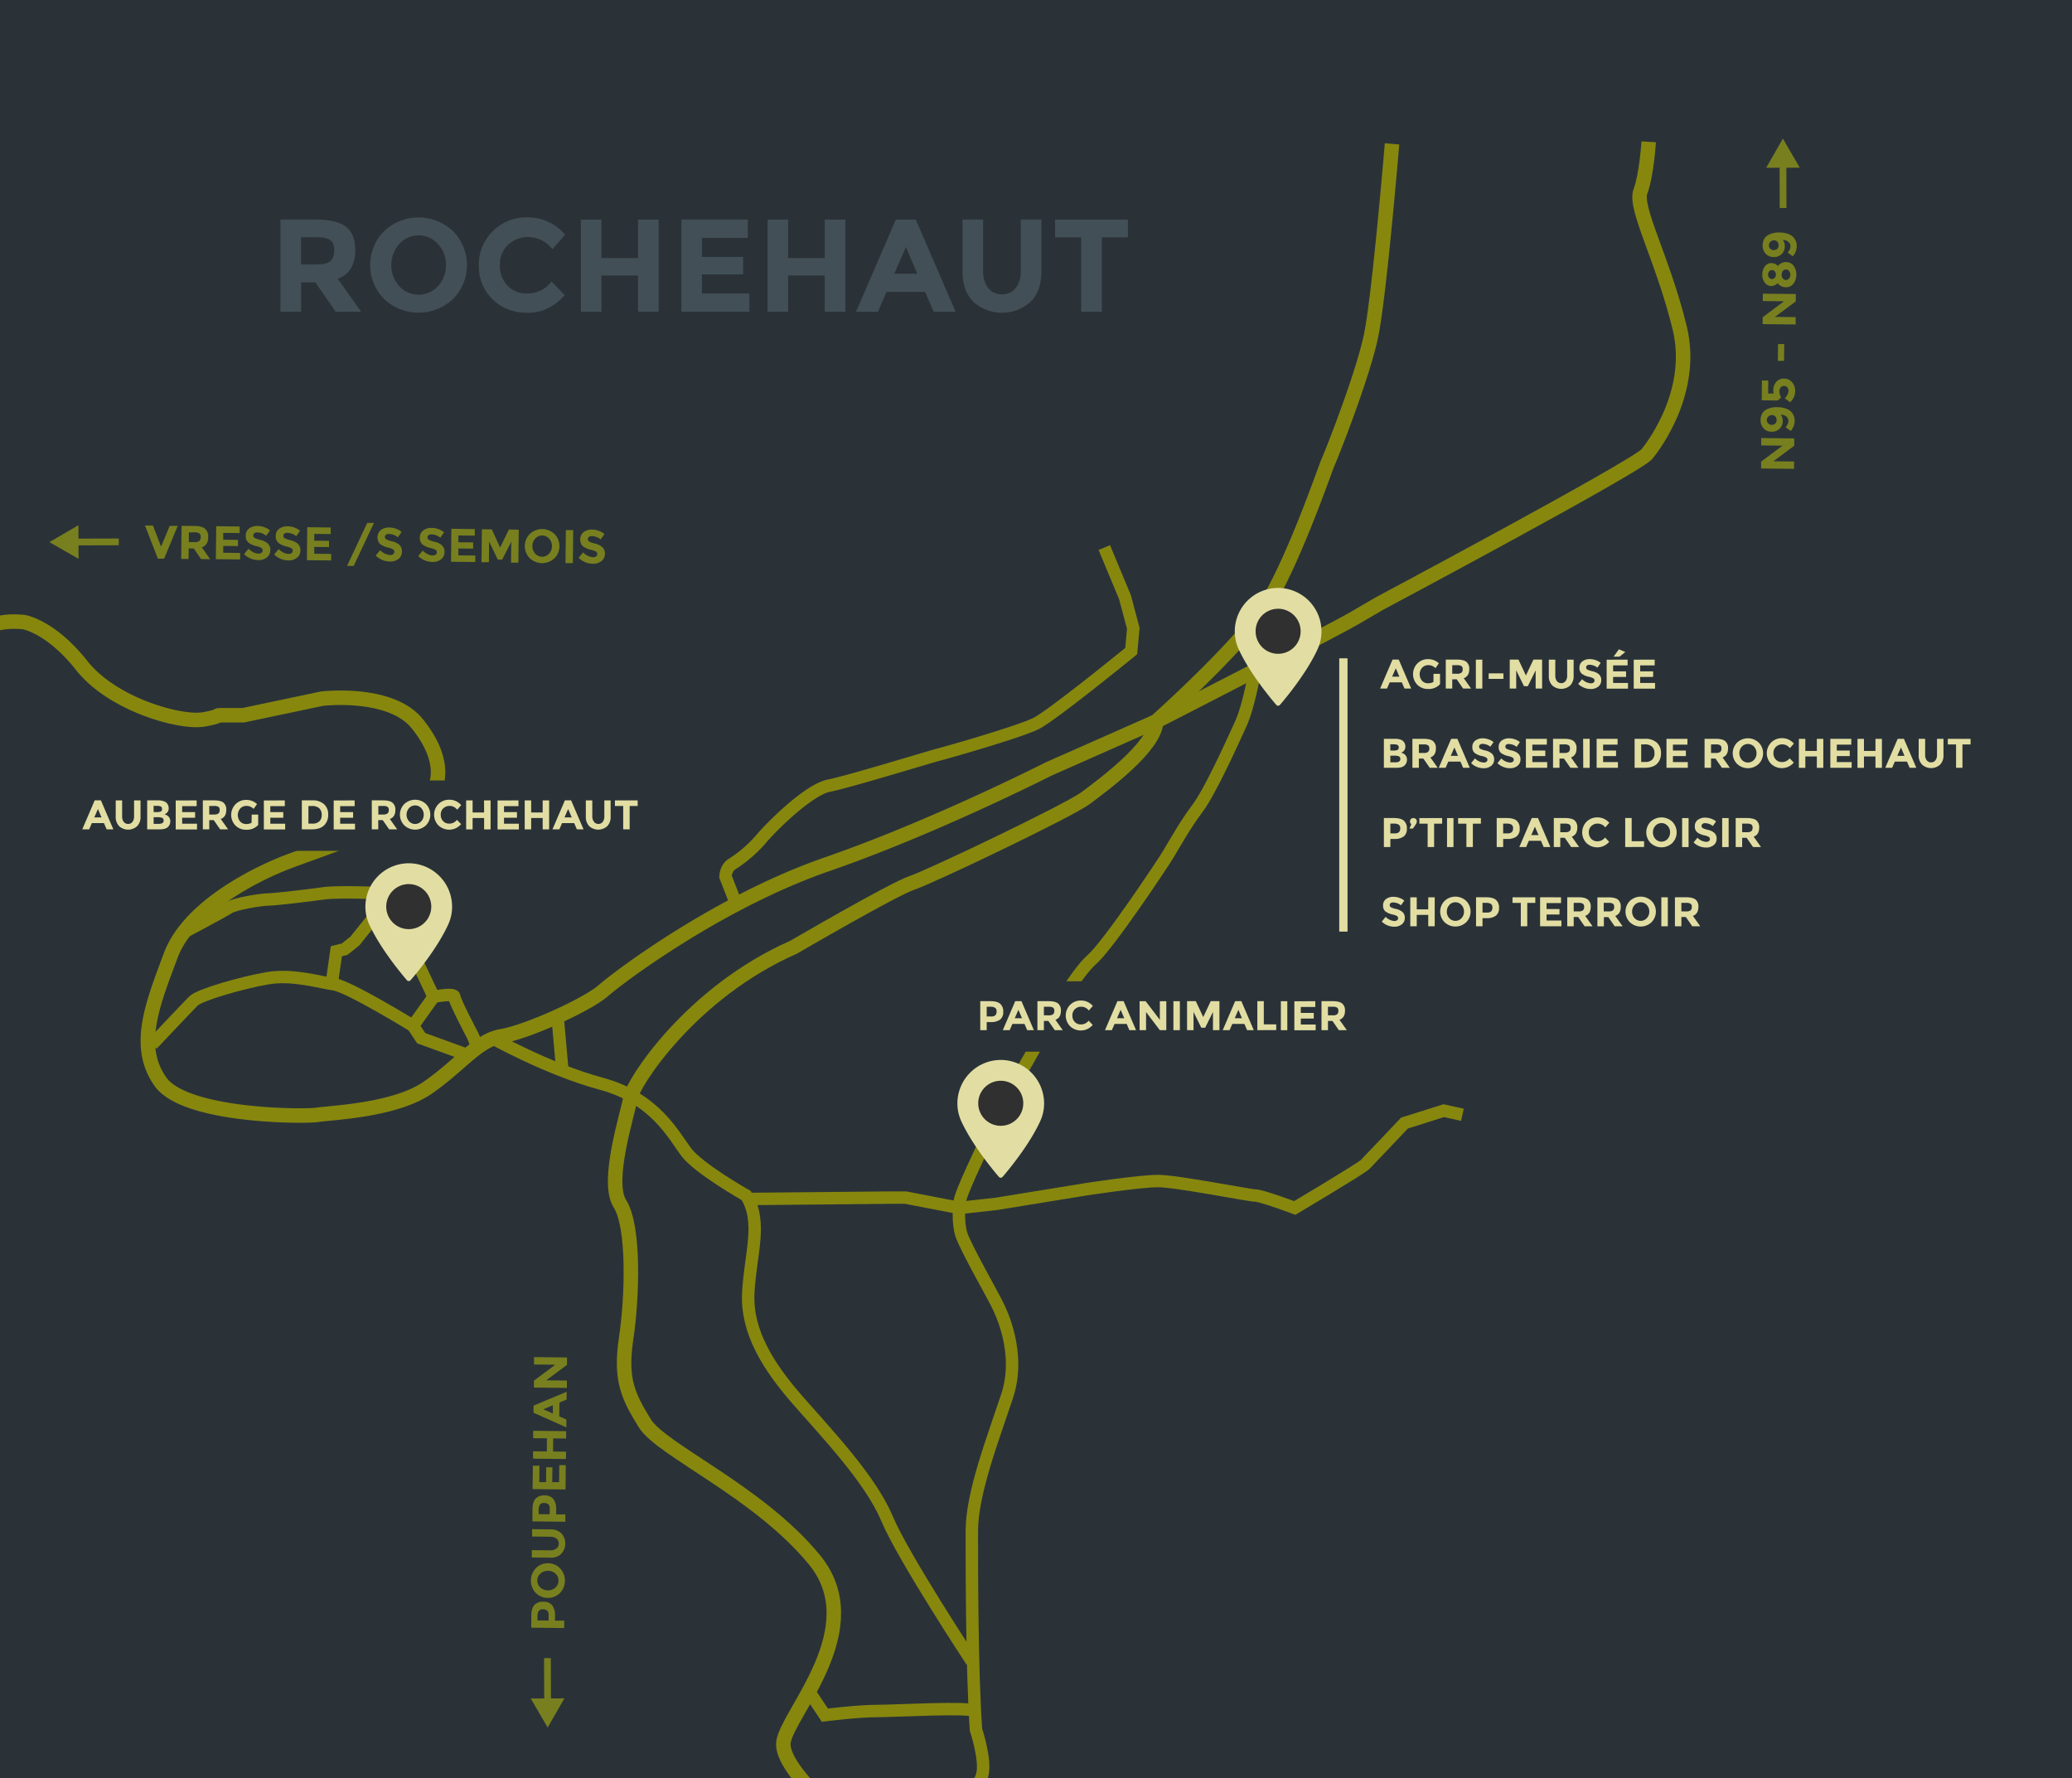 <svg id="Calque_1" data-name="Calque 1" xmlns="http://www.w3.org/2000/svg" viewBox="0 0 1001 859">
  <defs>
    <style>
      .cls-1, .cls-12, .cls-2, .cls-4, .cls-5, .cls-8 {
        fill: none;
        stroke-miterlimit: 10;
      }

      .cls-1, .cls-12, .cls-2 {
        stroke: #bac109;
      }

      .cls-1 {
        stroke-width: 5px;
      }

      .cls-2, .cls-8 {
        stroke-width: 4px;
      }

      .cls-3 {
        fill: #2a3238;
      }

      .cls-4, .cls-5 {
        stroke: #87870e;
      }

      .cls-4 {
        stroke-width: 6px;
      }

      .cls-5 {
        stroke-width: 7px;
      }

      .cls-6 {
        fill: #303030;
      }

      .cls-7 {
        fill: #e2dea3;
      }

      .cls-8 {
        stroke: #e2dea3;
      }

      .cls-9 {
        fill: #434f56;
      }

      .cls-10 {
        opacity: 0.54;
      }

      .cls-11 {
        fill: #bac109;
      }

      .cls-12 {
        stroke-width: 3.26px;
      }
    </style>
  </defs>
  <g>
    <path class="cls-1" d="M414.5,885.5s-38-30-36-44,42-55,15-88-74-53-82-66-12-21-9-41,4-54-3-65,4-44,5-51,29-51,79-73c0,0,48-28,57-31s76-35,84-41,34-25,34-37c0,0,84-43,96-50l12-7s122-65,129-72c0,0,24-28,16-61s-22-58-19-66,4-24,4-24"/>
    <path class="cls-1" d="M-384.5,465.5s23-35,84-25,68,23,71,25,28,20,28,20a19.89,19.89,0,0,0,14,4c8-1,59-21,62-25s56-22,63-26,36-32,40-49,3-40,4-53-1-39,30-36c0,0,13,2,28,21s48,28,59,26,3-2,11-2h8l38-8s33-4,46,12,14,32,0,41-50,21-63,26-47,21-56,45-17,44-5,61,70,17,76,16,37-2,53-13,24-23,36-25,41-15,49-22,56-43,108-61,107-46,107-46l52-23s37-33,51-53,31-70,32-72,17-42,21-62,10-92,10-92"/>
    <g>
      <path class="cls-2" d="M611.5,293.5s-4,13-3,18c0,0-4,27-9,38s-15,33-21,41-11,17-14,22-29,44-37,51-21,30-25,38-21,36-24,44-15,31-15,36c0,0-1,9,1,15s15,29,17,33,12,24,5,45-17,47-17,65,0,67,2,96c0,0,5,15,3,22s-16,27-16,27"/>
      <path class="cls-2" d="M390.5,816.5l8,12s16-2,25-2,44.88-2.08,47.44,0"/>
      <path class="cls-2" d="M469.5,802.5s-33-50-41-69-29-41-43-57-25-33-24-52,7-34-1-47c0,0-23-13-29-21s-15-26-41-33S237,501,237,501"/>
      <line class="cls-2" x1="269.5" y1="492.5" x2="271.64" y2="516.55"/>
      <path class="cls-2" d="M361.9,579.16l68.6-.66h7l26,5,18-2,43-7s26-4,35-4,44,7,47,7,19,6,19,6,32-19,34-21,19-20,19-20l19-6,9,2"/>
      <path class="cls-2" d="M225.5,509.5l-22-8-4-6,10-14s10-2,10,0,9,19,9,19l2,5"/>
      <path class="cls-2" d="M209.5,481.5l-9-19-6-18-8-13s-23-1-30,0-24,3-27,3-16,2-19,4-22,12-22,12"/>
      <path class="cls-2" d="M199.5,495.5s-31-19-38-20-20-5-32-3-33,8-36,11-20,21-20,21"/>
      <polyline class="cls-2" points="200.5 462.5 186.5 451.5 179.5 444.5 171.5 454.5 166.5 458.5 162.5 459.5 160.5 473.5 161.5 475.5"/>
      <path class="cls-2" d="M355,435l-4.5-11.5s0-4,3-6a63.81,63.81,0,0,0,14-12c5-6,23-24,33-26s49-14,53-15,39-11,47-15,46-35,46-35l1-11-4-15-10-24"/>
    </g>
    <g>
      <rect class="cls-3" x="-18" y="-11" width="1058" height="988"/>
      <g>
        <path class="cls-4" d="M611.5,293.5s-4,13-3,18c0,0-4,27-9,38s-15,33-21,41-11,17-14,22-29,44-37,51-21,30-25,38-21,36-24,44-15,31-15,36c0,0-1,9,1,15s15,29,17,33,12,24,5,45-17,47-17,65,0,67,2,96c0,0,5,15,3,22s-16,27-16,27"/>
        <path class="cls-4" d="M390.5,816.5l8,12s16-2,25-2,44.88-2.08,47.44,0"/>
        <path class="cls-4" d="M469.5,802.5s-33-50-41-69-29-41-43-57-25-33-24-52,7-34-1-47c0,0-23-13-29-21s-15-26-41-33S237,501,237,501"/>
        <line class="cls-4" x1="269.5" y1="492.5" x2="271.64" y2="516.55"/>
        <path class="cls-4" d="M361.9,579.16l68.6-.66h7l26,5,18-2,43-7s26-4,35-4,44,7,47,7,19,6,19,6,32-19,34-21,19-20,19-20l19-6,9,2"/>
        <path class="cls-4" d="M225.5,509.5l-22-8-4-6,10-14s10-2,10,0,9,19,9,19l2,5"/>
        <path class="cls-4" d="M209.5,481.5l-9-19-6-18-8-13s-23-1-30,0-24,3-27,3-16,2-19,4-22,12-22,12"/>
        <path class="cls-4" d="M199.5,495.5s-31-19-38-20-20-5-32-3-33,8-36,11-20,21-20,21"/>
        <polyline class="cls-4" points="200.5 462.5 186.5 451.5 179.5 444.5 171.5 454.5 166.5 458.5 162.5 459.5 160.5 473.5 161.5 475.5"/>
        <path class="cls-4" d="M355,435l-4.5-11.5s0-4,3-6a63.81,63.81,0,0,0,14-12c5-6,23-24,33-26s49-14,53-15,39-11,47-15,46-35,46-35l1-11-4-15-10-24"/>
      </g>
      <path class="cls-5" d="M414.5,885.5s-38-30-36-44,42-55,15-88-74-53-82-66-12-21-9-41,4-54-3-65,4-44,5-51,29-51,79-73c0,0,48-28,57-31s76-35,84-41,34-25,34-37c0,0,84-43,96-50l12-7s122-65,129-72c0,0,24-28,16-61s-22-58-19-66,4-24,4-24"/>
      <path class="cls-5" d="M-384.5,465.5s23-35,84-25,68,23,71,25,28,20,28,20a19.89,19.89,0,0,0,14,4c8-1,59-21,62-25s56-22,63-26,36-32,40-49,3-40,4-53-1-39,30-36c0,0,13,2,28,21s48,28,59,26,3-2,11-2h8l38-8s33-4,46,12,14,32,0,41-50,21-63,26-47,21-56,45-17,44-5,61,70,17,76,16,37-2,53-13,24-23,36-25,41-15,49-22,56-43,108-61,107-46,107-46l52-23s37-33,51-53,31-70,32-72,17-42,21-62,10-92,10-92"/>
      <circle class="cls-6" cx="198" cy="438" r="13"/>
      <path class="cls-7" d="M197.47,417a21,21,0,0,0-20.94,20.94,20.36,20.36,0,0,0,1.83,8.55c5.23,11.46,15.27,23.56,18.22,27a1.19,1.19,0,0,0,.89.41,1.15,1.15,0,0,0,.88-.41c3-3.43,13-15.53,18.23-27a20.36,20.36,0,0,0,1.83-8.55A21,21,0,0,0,197.47,417Zm0,31.82a10.88,10.88,0,1,1,10.88-10.88,10.89,10.89,0,0,1-10.88,10.88Zm0,0"/>
      <circle class="cls-6" cx="484" cy="533" r="13"/>
      <path class="cls-7" d="M483.47,512a21,21,0,0,0-20.94,20.94,20.36,20.36,0,0,0,1.83,8.55c5.23,11.46,15.27,23.56,18.22,27a1.19,1.19,0,0,0,.89.41,1.15,1.15,0,0,0,.88-.41c2.95-3.43,13-15.53,18.23-27a20.36,20.36,0,0,0,1.83-8.55A21,21,0,0,0,483.47,512Zm0,31.82a10.88,10.88,0,1,1,10.88-10.88,10.89,10.89,0,0,1-10.88,10.88Zm0,0"/>
      <g>
        <circle class="cls-6" cx="618" cy="305" r="13"/>
        <path class="cls-7" d="M617.47,284a21,21,0,0,0-20.94,20.94,20.36,20.36,0,0,0,1.83,8.55c5.23,11.46,15.27,23.56,18.22,27a1.19,1.19,0,0,0,.89.41,1.15,1.15,0,0,0,.88-.41c2.95-3.43,13-15.53,18.23-27a20.36,20.36,0,0,0,1.83-8.55A21,21,0,0,0,617.47,284Zm0,31.82a10.88,10.88,0,1,1,10.88-10.88,10.89,10.89,0,0,1-10.88,10.88Zm0,0"/>
      </g>
      <g>
        <path class="cls-7" d="M678.53,332.61l-1.3-3h-5.86l-1.3,3h-3.32l6-14h3l6,14Zm-4.22-9.82-1.76,4.06h3.5Z"/>
        <path class="cls-7" d="M692.55,325.49h3.14v5a7.37,7.37,0,0,1-5.76,2.32,7.13,7.13,0,0,1-5.17-2,7.39,7.39,0,0,1,0-10.34,7.09,7.09,0,0,1,5.14-2.08,7.6,7.6,0,0,1,5.23,2l-1.62,2.34a6,6,0,0,0-1.73-1.13,4.6,4.6,0,0,0-1.71-.31,4.07,4.07,0,0,0-3,1.21,4.83,4.83,0,0,0-.05,6.36,3.79,3.79,0,0,0,2.79,1.19,5.39,5.39,0,0,0,2.7-.62Z"/>
        <path class="cls-7" d="M709.81,323.27c0,2.24-.89,3.68-2.66,4.34l3.54,5h-3.84l-3.1-4.46h-2.16v4.46h-3.12v-14h5.3c2.18,0,3.73.36,4.65,1.1A4.23,4.23,0,0,1,709.81,323.27Zm-3.76,1.66a2.11,2.11,0,0,0,.58-1.65,1.76,1.76,0,0,0-.6-1.55,3.84,3.84,0,0,0-2.1-.42h-2.34v4.14h2.28A3.38,3.38,0,0,0,706.05,324.93Z"/>
        <path class="cls-7" d="M713,318.63h3.12v14H713Z"/>
        <path class="cls-7" d="M719.19,327.93v-2.66h7.12v2.66Z"/>
        <path class="cls-7" d="M741.89,323.81l-3.78,7.64h-1.86l-3.76-7.64v8.8h-3.12v-14h4.22l3.6,7.68,3.62-7.68H745v14h-3.12Z"/>
        <path class="cls-7" d="M752.15,329a2.57,2.57,0,0,0,2.1,1,2.54,2.54,0,0,0,2.09-1,4.18,4.18,0,0,0,.77-2.65v-7.72h3.12v7.82a6.22,6.22,0,0,1-1.68,4.67,6.49,6.49,0,0,1-8.61,0,6.2,6.2,0,0,1-1.69-4.66v-7.82h3.12v7.72A4.12,4.12,0,0,0,752.15,329Z"/>
        <path class="cls-7" d="M766.74,321.42a1.19,1.19,0,0,0-.45,1,1.11,1.11,0,0,0,.55,1,10.2,10.2,0,0,0,2.54.85,7,7,0,0,1,3.09,1.47,3.63,3.63,0,0,1,1.1,2.86,3.78,3.78,0,0,1-1.41,3.05,5.63,5.63,0,0,1-3.71,1.17,8.59,8.59,0,0,1-6-2.46l1.86-2.28a6.62,6.62,0,0,0,4.18,2,2.25,2.25,0,0,0,1.35-.37,1.18,1.18,0,0,0,.49-1,1.15,1.15,0,0,0-.52-1,6.61,6.61,0,0,0-2.06-.75,9,9,0,0,1-3.57-1.51,3.58,3.58,0,0,1-1.13-2.92,3.62,3.62,0,0,1,1.43-3.07,5.74,5.74,0,0,1,3.57-1.08,8.59,8.59,0,0,1,2.8.48,7.44,7.44,0,0,1,2.44,1.36l-1.58,2.28a6.16,6.16,0,0,0-3.76-1.38A1.86,1.86,0,0,0,766.74,321.42Z"/>
        <path class="cls-7" d="M786.31,318.63v2.78h-7v2.88h6.26V327h-6.26v2.9h7.18v2.76h-10.3v-14Zm-3.9-1.44h-2.86l2.54-3.54,3.1,1.3Z"/>
        <path class="cls-7" d="M799.39,318.63v2.78h-7v2.88h6.26V327h-6.26v2.9h7.18v2.76h-10.3v-14Z"/>
      </g>
      <g>
        <path class="cls-7" d="M674.69,370.88h-6.12v-14H674a7.71,7.71,0,0,1,2.45.34,3.37,3.37,0,0,1,1.55.92,3.6,3.6,0,0,1,.94,2.44,2.86,2.86,0,0,1-1.06,2.44,4.49,4.49,0,0,1-.5.35l-.5.23a3.57,3.57,0,0,1,2.07,1.17,3.22,3.22,0,0,1,.77,2.21,3.76,3.76,0,0,1-1,2.58C678,370.44,676.61,370.88,674.69,370.88Zm-3-8.32h1.48a5.13,5.13,0,0,0,1.93-.28,1.18,1.18,0,0,0,.63-1.21,1.25,1.25,0,0,0-.58-1.23,4.58,4.58,0,0,0-2-.3h-1.5Zm0,5.68h2.14a4.69,4.69,0,0,0,2-.33,1.31,1.31,0,0,0,.67-1.3,1.23,1.23,0,0,0-.71-1.28,6,6,0,0,0-2.27-.31h-1.84Z"/>
        <path class="cls-7" d="M693.69,361.54c0,2.24-.88,3.68-2.66,4.34l3.54,5h-3.84l-3.1-4.46h-2.16v4.46h-3.12v-14h5.3c2.18,0,3.73.36,4.65,1.1A4.23,4.23,0,0,1,693.69,361.54Zm-3.76,1.66a2.11,2.11,0,0,0,.58-1.65,1.76,1.76,0,0,0-.6-1.55,3.84,3.84,0,0,0-2.1-.42h-2.34v4.14h2.28A3.38,3.38,0,0,0,689.93,363.2Z"/>
        <path class="cls-7" d="M706.85,370.88l-1.3-3h-5.86l-1.3,3h-3.32l6-14h3l6,14Zm-4.22-9.82-1.76,4.06h3.5Z"/>
        <path class="cls-7" d="M715,359.69a1.19,1.19,0,0,0-.45,1,1.13,1.13,0,0,0,.55,1,10.36,10.36,0,0,0,2.54.85,7,7,0,0,1,3.09,1.47,3.59,3.59,0,0,1,1.1,2.86,3.78,3.78,0,0,1-1.41,3.05,5.61,5.61,0,0,1-3.71,1.17,8.6,8.6,0,0,1-6-2.46l1.86-2.28a6.62,6.62,0,0,0,4.18,2,2.21,2.21,0,0,0,1.35-.37,1.18,1.18,0,0,0,.49-1,1.15,1.15,0,0,0-.52-1,6.5,6.5,0,0,0-2.06-.75,9.1,9.1,0,0,1-3.57-1.51,3.58,3.58,0,0,1-1.13-2.92,3.62,3.62,0,0,1,1.43-3.07,5.78,5.78,0,0,1,3.57-1.08,8.54,8.54,0,0,1,2.8.48,7.34,7.34,0,0,1,2.44,1.36L720,360.7a6.13,6.13,0,0,0-3.76-1.38A1.86,1.86,0,0,0,715,359.69Z"/>
        <path class="cls-7" d="M727.72,359.69a1.19,1.19,0,0,0-.45,1,1.13,1.13,0,0,0,.55,1,10.36,10.36,0,0,0,2.54.85,7,7,0,0,1,3.09,1.47,3.59,3.59,0,0,1,1.1,2.86,3.78,3.78,0,0,1-1.41,3.05,5.61,5.61,0,0,1-3.71,1.17,8.6,8.6,0,0,1-6-2.46l1.86-2.28a6.62,6.62,0,0,0,4.18,2,2.21,2.21,0,0,0,1.35-.37,1.18,1.18,0,0,0,.49-1,1.15,1.15,0,0,0-.52-1,6.5,6.5,0,0,0-2.06-.75,9.1,9.1,0,0,1-3.57-1.51,3.58,3.58,0,0,1-1.13-2.92,3.62,3.62,0,0,1,1.43-3.07,5.78,5.78,0,0,1,3.57-1.08,8.54,8.54,0,0,1,2.8.48,7.34,7.34,0,0,1,2.44,1.36l-1.58,2.28a6.13,6.13,0,0,0-3.76-1.38A1.86,1.86,0,0,0,727.72,359.69Z"/>
        <path class="cls-7" d="M747.29,356.9v2.78h-7v2.88h6.26v2.66h-6.26v2.9h7.18v2.76h-10.3v-14Z"/>
        <path class="cls-7" d="M761.63,361.54c0,2.24-.88,3.68-2.66,4.34l3.54,5h-3.84l-3.1-4.46h-2.16v4.46h-3.12v-14h5.3c2.18,0,3.73.36,4.65,1.1A4.23,4.23,0,0,1,761.63,361.54Zm-3.76,1.66a2.11,2.11,0,0,0,.58-1.65,1.76,1.76,0,0,0-.6-1.55,3.84,3.84,0,0,0-2.1-.42h-2.34v4.14h2.28A3.38,3.38,0,0,0,757.87,363.2Z"/>
        <path class="cls-7" d="M764.83,356.9H768v14h-3.12Z"/>
        <path class="cls-7" d="M781.47,356.9v2.78h-7v2.88h6.26v2.66h-6.26v2.9h7.18v2.76h-10.3v-14Z"/>
        <path class="cls-7" d="M800.43,358.73a6.52,6.52,0,0,1,2,5.09,6.88,6.88,0,0,1-1.95,5.16c-1.3,1.26-3.28,1.9-6,1.9h-4.78v-14h4.94A8.19,8.19,0,0,1,800.43,358.73ZM798.14,367a4.09,4.09,0,0,0,1.15-3.14,4.18,4.18,0,0,0-1.15-3.17,4.9,4.9,0,0,0-3.53-1.11h-1.74v8.5h2A4.61,4.61,0,0,0,798.14,367Z"/>
        <path class="cls-7" d="M815.21,356.9v2.78h-7v2.88h6.26v2.66h-6.26v2.9h7.18v2.76h-10.3v-14Z"/>
        <path class="cls-7" d="M834.83,361.54c0,2.24-.88,3.68-2.66,4.34l3.54,5h-3.84l-3.1-4.46h-2.16v4.46h-3.12v-14h5.3c2.18,0,3.73.36,4.65,1.1A4.23,4.23,0,0,1,834.83,361.54Zm-3.76,1.66a2.11,2.11,0,0,0,.58-1.65,1.76,1.76,0,0,0-.6-1.55,3.84,3.84,0,0,0-2.1-.42h-2.34v4.14h2.28A3.38,3.38,0,0,0,831.07,363.2Z"/>
        <path class="cls-7" d="M849.65,369a7.62,7.62,0,0,1-10.44,0,7.32,7.32,0,0,1,0-10.3,7.62,7.62,0,0,1,10.44,0,7.32,7.32,0,0,1,0,10.3Zm-1.06-5.14a4.57,4.57,0,0,0-1.2-3.19,4,4,0,0,0-5.9,0,4.83,4.83,0,0,0,0,6.37,4,4,0,0,0,5.9,0A4.56,4.56,0,0,0,848.59,363.81Z"/>
        <path class="cls-7" d="M860.83,368.12a4.6,4.6,0,0,0,3.76-1.82l2,2.06a7.55,7.55,0,0,1-10.93.64,7.39,7.39,0,0,1,0-10.34,7.17,7.17,0,0,1,5.21-2.08,7.35,7.35,0,0,1,5.76,2.62l-1.94,2.2a4.52,4.52,0,0,0-3.68-1.84,4.29,4.29,0,0,0-3,1.15,4,4,0,0,0-1.25,3.1,4.26,4.26,0,0,0,1.18,3.13A3.93,3.93,0,0,0,860.83,368.12Z"/>
        <path class="cls-7" d="M877.73,356.9h3.12v14h-3.12v-5.5h-5.56v5.5h-3.12v-14h3.12v5.84h5.56Z"/>
        <path class="cls-7" d="M894.37,356.9v2.78h-7v2.88h6.26v2.66h-6.26v2.9h7.18v2.76h-10.3v-14Z"/>
        <path class="cls-7" d="M906.05,356.9h3.12v14h-3.12v-5.5h-5.56v5.5h-3.12v-14h3.12v5.84h5.56Z"/>
        <path class="cls-7" d="M922.57,370.88l-1.3-3h-5.86l-1.3,3h-3.32l6-14h3l6,14Zm-4.22-9.82-1.76,4.06h3.5Z"/>
        <path class="cls-7" d="M930.83,367.27a2.57,2.57,0,0,0,2.1,1,2.54,2.54,0,0,0,2.09-1,4.12,4.12,0,0,0,.77-2.65V356.9h3.12v7.82a6.22,6.22,0,0,1-1.68,4.67,6.49,6.49,0,0,1-8.61,0,6.24,6.24,0,0,1-1.69-4.66V356.9h3.12v7.72A4.12,4.12,0,0,0,930.83,367.27Z"/>
        <path class="cls-7" d="M948.07,359.6v11.28H945V359.6h-4v-2.7h11v2.7Z"/>
      </g>
      <g>
        <path class="cls-7" d="M678.2,396.42a4.75,4.75,0,0,1,1.47,3.84,4.55,4.55,0,0,1-1.51,3.79,7.32,7.32,0,0,1-4.61,1.2h-1.86v3.9h-3.12v-14h4.94C675.66,395.17,677.22,395.58,678.2,396.42Zm-2.29,5.5a2.67,2.67,0,0,0,.56-1.84,1.94,1.94,0,0,0-.73-1.72,4,4,0,0,0-2.27-.51h-1.78v4.7h2.1A2.78,2.78,0,0,0,675.91,401.92Z"/>
        <path class="cls-7" d="M681.83,398.09a1.41,1.41,0,0,1-.66-1.23,1.67,1.67,0,0,1,.47-1.25,1.77,1.77,0,0,1,2.36,0,1.46,1.46,0,0,1,.47,1.14,2.5,2.5,0,0,1-.44,1.38l-1.46,2.12h-1.64Z"/>
        <path class="cls-7" d="M692.83,397.87v11.28h-3.12V397.87h-4v-2.7h11v2.7Z"/>
        <path class="cls-7" d="M699.07,395.17h3.12v14h-3.12Z"/>
        <path class="cls-7" d="M711.55,397.87v11.28h-3.12V397.87h-4v-2.7h11v2.7Z"/>
        <path class="cls-7" d="M732.7,396.42a4.75,4.75,0,0,1,1.47,3.84,4.55,4.55,0,0,1-1.51,3.79,7.32,7.32,0,0,1-4.61,1.2h-1.86v3.9h-3.12v-14H728C730.16,395.17,731.72,395.58,732.7,396.42Zm-2.29,5.5a2.67,2.67,0,0,0,.56-1.84,1.94,1.94,0,0,0-.73-1.72,4,4,0,0,0-2.27-.51h-1.78v4.7h2.1A2.78,2.78,0,0,0,730.41,401.92Z"/>
        <path class="cls-7" d="M745.75,409.15l-1.3-3h-5.86l-1.3,3H734l6-14h3l6,14Zm-4.22-9.82-1.76,4.06h3.5Z"/>
        <path class="cls-7" d="M762,399.81c0,2.24-.88,3.68-2.66,4.34l3.54,5h-3.84l-3.1-4.46h-2.16v4.46h-3.12v-14H756c2.18,0,3.73.36,4.65,1.1A4.23,4.23,0,0,1,762,399.81Zm-3.76,1.66a2.11,2.11,0,0,0,.58-1.65,1.76,1.76,0,0,0-.6-1.55,3.84,3.84,0,0,0-2.1-.42h-2.34V402h2.28A3.38,3.38,0,0,0,758.27,401.47Z"/>
        <path class="cls-7" d="M771.65,406.39a4.6,4.6,0,0,0,3.76-1.82l2,2.06a7.55,7.55,0,0,1-10.93.64,7.39,7.39,0,0,1,0-10.34,7.17,7.17,0,0,1,5.21-2.08,7.35,7.35,0,0,1,5.76,2.62l-1.94,2.2a4.52,4.52,0,0,0-3.68-1.84,4.29,4.29,0,0,0-3,1.15,4,4,0,0,0-1.25,3.1,4.26,4.26,0,0,0,1.18,3.13A3.93,3.93,0,0,0,771.65,406.39Z"/>
        <path class="cls-7" d="M785.15,409.15v-14h3.12v11.2h6v2.78Z"/>
        <path class="cls-7" d="M807.89,407.22a7.62,7.62,0,0,1-10.44,0,7.32,7.32,0,0,1,0-10.3,7.62,7.62,0,0,1,10.44,0,7.32,7.32,0,0,1,0,10.3Zm-1.06-5.14a4.57,4.57,0,0,0-1.2-3.19,4,4,0,0,0-5.9,0,4.83,4.83,0,0,0,0,6.37,4,4,0,0,0,5.9,0A4.56,4.56,0,0,0,806.83,402.08Z"/>
        <path class="cls-7" d="M812.65,395.17h3.12v14h-3.12Z"/>
        <path class="cls-7" d="M822.48,398a1.19,1.19,0,0,0-.45,1,1.13,1.13,0,0,0,.55,1,10.36,10.36,0,0,0,2.54.85,7,7,0,0,1,3.09,1.47,3.59,3.59,0,0,1,1.1,2.86,3.78,3.78,0,0,1-1.41,3.05,5.61,5.61,0,0,1-3.71,1.17,8.6,8.6,0,0,1-6-2.46l1.86-2.28a6.62,6.62,0,0,0,4.18,2,2.21,2.21,0,0,0,1.35-.37,1.18,1.18,0,0,0,.49-1,1.15,1.15,0,0,0-.52-1,6.5,6.5,0,0,0-2.06-.75,9.1,9.1,0,0,1-3.57-1.51,3.58,3.58,0,0,1-1.13-2.92,3.62,3.62,0,0,1,1.43-3.07,5.78,5.78,0,0,1,3.57-1.08,8.54,8.54,0,0,1,2.8.48,7.34,7.34,0,0,1,2.44,1.36L827.47,399a6.13,6.13,0,0,0-3.76-1.38A1.86,1.86,0,0,0,822.48,398Z"/>
        <path class="cls-7" d="M832,395.17h3.12v14H832Z"/>
        <path class="cls-7" d="M849.87,399.81c0,2.24-.88,3.68-2.66,4.34l3.54,5h-3.84l-3.1-4.46h-2.16v4.46h-3.12v-14h5.3c2.18,0,3.73.36,4.65,1.1A4.23,4.23,0,0,1,849.87,399.81Zm-3.76,1.66a2.11,2.11,0,0,0,.58-1.65,1.76,1.76,0,0,0-.6-1.55,3.84,3.84,0,0,0-2.1-.42h-2.34V402h2.28A3.38,3.38,0,0,0,846.11,401.47Z"/>
      </g>
      <g>
        <path class="cls-7" d="M671.84,436.23a1.19,1.19,0,0,0-.45,1,1.1,1.1,0,0,0,.55,1,9.54,9.54,0,0,0,2.54.85,7.08,7.08,0,0,1,3.09,1.48,3.59,3.59,0,0,1,1.1,2.85,3.8,3.8,0,0,1-1.41,3.06,5.61,5.61,0,0,1-3.71,1.17,8.65,8.65,0,0,1-6-2.46l1.86-2.29a6.57,6.57,0,0,0,4.18,2,2.15,2.15,0,0,0,1.35-.37,1.24,1.24,0,0,0,0-2,7,7,0,0,0-2.06-.75,9,9,0,0,1-3.57-1.5,3.6,3.6,0,0,1-1.13-2.92,3.66,3.66,0,0,1,1.43-3.08,5.84,5.84,0,0,1,3.57-1.07,8.29,8.29,0,0,1,2.8.48,7.34,7.34,0,0,1,2.44,1.36l-1.58,2.27a6.13,6.13,0,0,0-3.76-1.38A1.86,1.86,0,0,0,671.84,436.23Z"/>
        <path class="cls-7" d="M690,433.44h3.12v14H690v-5.5h-5.56v5.5h-3.12v-14h3.12v5.83H690Z"/>
        <path class="cls-7" d="M708.33,445.48a7.59,7.59,0,0,1-10.44,0,7.3,7.3,0,0,1,0-10.29,7.62,7.62,0,0,1,10.44,0,7.3,7.3,0,0,1,0,10.29Zm-1.06-5.13a4.57,4.57,0,0,0-1.2-3.19,3.94,3.94,0,0,0-5.9,0,4.57,4.57,0,0,0-1.2,3.19,4.52,4.52,0,0,0,1.2,3.17,4,4,0,0,0,5.9,0A4.52,4.52,0,0,0,707.27,440.35Z"/>
        <path class="cls-7" d="M722.72,434.69a4.75,4.75,0,0,1,1.47,3.83,4.52,4.52,0,0,1-1.51,3.79,7.28,7.28,0,0,1-4.61,1.21h-1.86v3.9h-3.12v-14H718C720.18,433.44,721.74,433.85,722.72,434.69Zm-2.29,5.5a2.67,2.67,0,0,0,.56-1.84,2,2,0,0,0-.73-1.73,4.08,4.08,0,0,0-2.27-.5h-1.78v4.69h2.1A2.82,2.82,0,0,0,720.43,440.19Z"/>
        <path class="cls-7" d="M737.83,436.14v11.28h-3.12V436.14h-4v-2.7h11v2.7Z"/>
        <path class="cls-7" d="M754.15,433.44v2.77h-7v2.89h6.26v2.65h-6.26v2.91h7.18v2.76h-10.3v-14Z"/>
        <path class="cls-7" d="M768.49,438.08c0,2.23-.88,3.68-2.66,4.34l3.54,5h-3.84l-3.1-4.46h-2.16v4.46h-3.12v-14h5.3c2.18,0,3.73.36,4.65,1.1A4.23,4.23,0,0,1,768.49,438.08Zm-3.76,1.65a2.08,2.08,0,0,0,.58-1.65,1.74,1.74,0,0,0-.6-1.54,3.75,3.75,0,0,0-2.1-.42h-2.34v4.13h2.28A3.32,3.32,0,0,0,764.73,439.73Z"/>
        <path class="cls-7" d="M783,438.08c0,2.23-.88,3.68-2.66,4.34l3.54,5h-3.84L777,443h-2.16v4.46h-3.12v-14H777c2.18,0,3.73.36,4.65,1.1A4.23,4.23,0,0,1,783,438.08Zm-3.76,1.65a2.08,2.08,0,0,0,.58-1.65,1.74,1.74,0,0,0-.6-1.54,3.75,3.75,0,0,0-2.1-.42h-2.34v4.13h2.28A3.32,3.32,0,0,0,779.27,439.73Z"/>
        <path class="cls-7" d="M797.85,445.48a7.59,7.59,0,0,1-10.44,0,7.3,7.3,0,0,1,0-10.29,7.62,7.62,0,0,1,10.44,0,7.3,7.3,0,0,1,0,10.29Zm-1.06-5.13a4.57,4.57,0,0,0-1.2-3.19,3.94,3.94,0,0,0-5.9,0,4.57,4.57,0,0,0-1.2,3.19,4.52,4.52,0,0,0,1.2,3.17,4,4,0,0,0,5.9,0A4.52,4.52,0,0,0,796.79,440.35Z"/>
        <path class="cls-7" d="M802.61,433.44h3.12v14h-3.12Z"/>
        <path class="cls-7" d="M820.51,438.08q0,3.35-2.66,4.34l3.54,5h-3.84l-3.1-4.46h-2.16v4.46h-3.12v-14h5.3c2.18,0,3.73.36,4.65,1.1A4.23,4.23,0,0,1,820.51,438.08Zm-3.76,1.65a2.08,2.08,0,0,0,.58-1.65,1.74,1.74,0,0,0-.6-1.54,3.75,3.75,0,0,0-2.1-.42h-2.34v4.13h2.28A3.32,3.32,0,0,0,816.75,439.73Z"/>
      </g>
      <rect class="cls-3" x="34" y="377" width="285" height="34"/>
      <rect class="cls-3" x="442" y="474" width="285" height="34"/>
      <g>
        <path class="cls-7" d="M483.2,484.88a4.75,4.75,0,0,1,1.47,3.84,4.55,4.55,0,0,1-1.51,3.79,7.32,7.32,0,0,1-4.61,1.2h-1.86v3.9h-3.12v-14h4.94C480.66,483.63,482.22,484,483.2,484.88Zm-2.29,5.5a2.67,2.67,0,0,0,.56-1.84,1.94,1.94,0,0,0-.73-1.72,4,4,0,0,0-2.27-.51h-1.78V491h2.1A2.78,2.78,0,0,0,480.91,490.38Z"/>
        <path class="cls-7" d="M496.25,497.61l-1.3-3h-5.86l-1.3,3h-3.32l6-14h3l6,14ZM492,487.79l-1.76,4.06h3.5Z"/>
        <path class="cls-7" d="M512.53,488.27c0,2.24-.88,3.68-2.66,4.34l3.54,5h-3.84l-3.1-4.46h-2.16v4.46h-3.12v-14h5.3c2.18,0,3.73.36,4.65,1.1A4.23,4.23,0,0,1,512.53,488.27Zm-3.76,1.66a2.11,2.11,0,0,0,.58-1.65,1.76,1.76,0,0,0-.6-1.55,3.84,3.84,0,0,0-2.1-.42h-2.34v4.14h2.28A3.38,3.38,0,0,0,508.77,489.93Z"/>
        <path class="cls-7" d="M522.15,494.85a4.6,4.6,0,0,0,3.76-1.82l2,2.06a7.55,7.55,0,0,1-10.93.64,7.39,7.39,0,0,1,0-10.34,7.17,7.17,0,0,1,5.21-2.08,7.35,7.35,0,0,1,5.76,2.62l-1.94,2.2a4.52,4.52,0,0,0-3.68-1.84,4.29,4.29,0,0,0-3,1.15,4,4,0,0,0-1.25,3.1,4.26,4.26,0,0,0,1.18,3.13A3.93,3.93,0,0,0,522.15,494.85Z"/>
        <path class="cls-7" d="M545.61,497.61l-1.3-3h-5.86l-1.3,3h-3.32l6-14h3l6,14Zm-4.22-9.82-1.76,4.06h3.5Z"/>
        <path class="cls-7" d="M560.33,483.63h3.12v14h-3.12l-6.66-8.76v8.76h-3.12v-14h2.92l6.86,9Z"/>
        <path class="cls-7" d="M566.89,483.63H570v14h-3.12Z"/>
        <path class="cls-7" d="M586,488.81l-3.78,7.64h-1.86l-3.76-7.64v8.8h-3.12v-14h4.22l3.6,7.68,3.62-7.68h4.2v14H586Z"/>
        <path class="cls-7" d="M602.49,497.61l-1.3-3h-5.86l-1.3,3h-3.32l6-14h3l6,14Zm-4.22-9.82-1.76,4.06H600Z"/>
        <path class="cls-7" d="M607.43,497.61v-14h3.12v11.2h6v2.78Z"/>
        <path class="cls-7" d="M618.79,483.63h3.12v14h-3.12Z"/>
        <path class="cls-7" d="M635.43,483.63v2.78h-7v2.88h6.26V492h-6.26v2.9h7.18v2.76h-10.3v-14Z"/>
        <path class="cls-7" d="M649.77,488.27c0,2.24-.89,3.68-2.66,4.34l3.54,5h-3.84l-3.1-4.46h-2.16v4.46h-3.12v-14h5.3c2.17,0,3.72.36,4.65,1.1A4.23,4.23,0,0,1,649.77,488.27ZM646,489.93a2.11,2.11,0,0,0,.58-1.65,1.76,1.76,0,0,0-.6-1.55,3.84,3.84,0,0,0-2.1-.42h-2.34v4.14h2.28A3.4,3.4,0,0,0,646,489.93Z"/>
      </g>
      <g>
        <path class="cls-7" d="M51.53,400.61l-1.3-3H44.37l-1.3,3H39.75l6-14h3l6,14Zm-4.22-9.82-1.76,4.06h3.5Z"/>
        <path class="cls-7" d="M59.79,397a2.57,2.57,0,0,0,2.1,1A2.54,2.54,0,0,0,64,397a4.12,4.12,0,0,0,.77-2.65v-7.72h3.12v7.82a6.22,6.22,0,0,1-1.68,4.67,6.49,6.49,0,0,1-8.61,0,6.24,6.24,0,0,1-1.69-4.66v-7.82H59v7.72A4.12,4.12,0,0,0,59.79,397Z"/>
        <path class="cls-7" d="M77.23,400.61H71.11v-14h5.44A7.75,7.75,0,0,1,79,387a3.37,3.37,0,0,1,1.55.92,3.6,3.6,0,0,1,.94,2.44,2.86,2.86,0,0,1-1.06,2.44,5.71,5.71,0,0,1-.5.35l-.5.23a3.57,3.57,0,0,1,2.07,1.17,3.27,3.27,0,0,1,.77,2.21,3.76,3.76,0,0,1-1,2.58C80.5,400.17,79.15,400.61,77.23,400.61Zm-3-8.32h1.48a5.13,5.13,0,0,0,1.93-.28,1.18,1.18,0,0,0,.63-1.21,1.25,1.25,0,0,0-.58-1.23,4.61,4.61,0,0,0-2-.3h-1.5Zm0,5.68h2.14a4.75,4.75,0,0,0,2-.33,1.31,1.31,0,0,0,.67-1.3,1.25,1.25,0,0,0-.71-1.28,6,6,0,0,0-2.27-.31H74.23Z"/>
        <path class="cls-7" d="M95,386.63v2.78H88v2.88h6.26V395H88v2.9h7.18v2.76H84.89v-14Z"/>
        <path class="cls-7" d="M109.31,391.27c0,2.24-.89,3.68-2.66,4.34l3.54,5h-3.84l-3.1-4.46h-2.16v4.46H98v-14h5.3c2.18,0,3.73.36,4.65,1.1A4.23,4.23,0,0,1,109.31,391.27Zm-3.76,1.66a2.11,2.11,0,0,0,.58-1.65,1.76,1.76,0,0,0-.6-1.55,3.84,3.84,0,0,0-2.1-.42h-2.34v4.14h2.28A3.38,3.38,0,0,0,105.55,392.93Z"/>
        <path class="cls-7" d="M121.59,393.49h3.14v5a7.37,7.37,0,0,1-5.76,2.32,7.13,7.13,0,0,1-5.17-2,7.39,7.39,0,0,1,0-10.34,7.09,7.09,0,0,1,5.14-2.08,7.6,7.6,0,0,1,5.23,2l-1.62,2.34a6,6,0,0,0-1.73-1.13,4.6,4.6,0,0,0-1.71-.31,4.07,4.07,0,0,0-3,1.21,4.83,4.83,0,0,0-.05,6.36,3.79,3.79,0,0,0,2.79,1.19,5.39,5.39,0,0,0,2.7-.62Z"/>
        <path class="cls-7" d="M137.59,386.63v2.78h-7v2.88h6.26V395h-6.26v2.9h7.18v2.76h-10.3v-14Z"/>
        <path class="cls-7" d="M156.55,388.46a6.52,6.52,0,0,1,2,5.09,6.88,6.88,0,0,1-2,5.16c-1.3,1.26-3.28,1.9-5.95,1.9h-4.78v-14h4.94A8.19,8.19,0,0,1,156.55,388.46Zm-2.29,8.31a4.09,4.09,0,0,0,1.15-3.14,4.18,4.18,0,0,0-1.15-3.17,4.9,4.9,0,0,0-3.53-1.11H149v8.5h2A4.61,4.61,0,0,0,154.26,396.77Z"/>
        <path class="cls-7" d="M171.33,386.63v2.78h-7v2.88h6.26V395h-6.26v2.9h7.18v2.76h-10.3v-14Z"/>
        <path class="cls-7" d="M191,391.27c0,2.24-.88,3.68-2.66,4.34l3.54,5H188l-3.1-4.46h-2.16v4.46h-3.12v-14h5.3c2.18,0,3.73.36,4.65,1.1A4.23,4.23,0,0,1,191,391.27Zm-3.76,1.66a2.11,2.11,0,0,0,.58-1.65,1.76,1.76,0,0,0-.6-1.55,3.84,3.84,0,0,0-2.1-.42h-2.34v4.14H185A3.38,3.38,0,0,0,187.19,392.93Z"/>
        <path class="cls-7" d="M205.77,398.68a7.62,7.62,0,0,1-10.44,0,7.32,7.32,0,0,1,0-10.3,7.62,7.62,0,0,1,10.44,0,7.32,7.32,0,0,1,0,10.3Zm-1.06-5.14a4.57,4.57,0,0,0-1.2-3.19,4,4,0,0,0-5.9,0,4.83,4.83,0,0,0,0,6.37,4,4,0,0,0,5.9,0A4.56,4.56,0,0,0,204.71,393.54Z"/>
        <path class="cls-7" d="M217,397.85a4.6,4.6,0,0,0,3.76-1.82l2,2.06a7.55,7.55,0,0,1-10.93.64,7.39,7.39,0,0,1,0-10.34,7.17,7.17,0,0,1,5.21-2.08,7.35,7.35,0,0,1,5.76,2.62l-1.94,2.2a4.52,4.52,0,0,0-3.68-1.84,4.29,4.29,0,0,0-3,1.15,4,4,0,0,0-1.25,3.1,4.26,4.26,0,0,0,1.18,3.13A3.93,3.93,0,0,0,217,397.85Z"/>
        <path class="cls-7" d="M233.85,386.63H237v14h-3.12v-5.5h-5.56v5.5h-3.12v-14h3.12v5.84h5.56Z"/>
        <path class="cls-7" d="M250.49,386.63v2.78h-7v2.88h6.26V395h-6.26v2.9h7.18v2.76h-10.3v-14Z"/>
        <path class="cls-7" d="M262.17,386.63h3.12v14h-3.12v-5.5h-5.56v5.5h-3.12v-14h3.12v5.84h5.56Z"/>
        <path class="cls-7" d="M278.69,400.61l-1.3-3h-5.86l-1.3,3h-3.32l6-14h3l6,14Zm-4.22-9.82-1.76,4.06h3.5Z"/>
        <path class="cls-7" d="M287,397a2.57,2.57,0,0,0,2.1,1,2.54,2.54,0,0,0,2.09-1,4.12,4.12,0,0,0,.77-2.65v-7.72H295v7.82a6.22,6.22,0,0,1-1.68,4.67,6.49,6.49,0,0,1-8.61,0,6.24,6.24,0,0,1-1.69-4.66v-7.82h3.12v7.72A4.12,4.12,0,0,0,287,397Z"/>
        <path class="cls-7" d="M304.19,389.33v11.28h-3.12V389.33h-4v-2.7h11v2.7Z"/>
      </g>
      <line class="cls-8" x1="649" y1="318" x2="649" y2="450"/>
      <g>
        <path class="cls-9" d="M171.63,120.84q0,10.69-8.47,13.82l11.27,15.92H162.2l-9.87-14.2h-6.88v14.2h-9.94V106.06h16.88q10.38,0,14.81,3.5T171.63,120.84Zm-12,5.28q1.84-1.65,1.85-5.25t-1.91-4.94q-1.92-1.34-6.69-1.34h-7.45v13.19h7.26Q157.81,127.78,159.65,126.12Z"/>
        <path class="cls-9" d="M218.83,144.44a24.27,24.27,0,0,1-33.25,0,23.31,23.31,0,0,1,0-32.81,24.27,24.27,0,0,1,33.25,0,23.31,23.31,0,0,1,0,32.81Zm-3.38-16.37a14.56,14.56,0,0,0-3.82-10.16,12.59,12.59,0,0,0-18.79,0,15.38,15.38,0,0,0,0,20.29,12.67,12.67,0,0,0,18.79,0A14.46,14.46,0,0,0,215.45,128.07Z"/>
        <path class="cls-9" d="M254.44,141.79a14.66,14.66,0,0,0,12-5.79l6.37,6.56q-7.57,8.53-17.87,8.53T238,144.6a22,22,0,0,1-6.66-16.41,22.19,22.19,0,0,1,6.79-16.53A22.86,22.86,0,0,1,254.69,105,23.53,23.53,0,0,1,273,113.38l-6.18,7a14.48,14.48,0,0,0-11.72-5.86,13.66,13.66,0,0,0-9.59,3.66,12.8,12.8,0,0,0-4,9.88,13.47,13.47,0,0,0,3.76,10A12.41,12.41,0,0,0,254.44,141.79Z"/>
        <path class="cls-9" d="M308.26,106.06h9.94v44.52h-9.94V133.07H290.55v17.51h-9.93V106.06h9.93v18.6h17.71Z"/>
        <path class="cls-9" d="M361.26,106.06v8.85H339.09v9.18H359v8.47H339.09v9.23H362v8.79h-32.8V106.06Z"/>
        <path class="cls-9" d="M398.46,106.06h9.94v44.52h-9.94V133.07H380.75v17.51h-9.93V106.06h9.93v18.6h17.71Z"/>
        <path class="cls-9" d="M451.08,150.58,446.94,141H428.27l-4.14,9.61H413.56l19.23-44.52h9.62l19.24,44.52Zm-13.44-31.27L432,132.24h11.15Z"/>
        <path class="cls-9" d="M477.38,139.09a8.15,8.15,0,0,0,6.69,3.09,8.05,8.05,0,0,0,6.66-3.09c1.63-2.06,2.45-4.88,2.45-8.44V106.06h9.94V131q0,9.67-5.35,14.87a20.66,20.66,0,0,1-27.42,0Q465,140.59,465,131V106.06h9.94v24.59C474.9,134.21,475.73,137,477.38,139.09Z"/>
        <path class="cls-9" d="M532.29,114.66v35.92h-9.93V114.66H509.74v-8.6h35.17v8.6Z"/>
      </g>
      <g class="cls-10">
        <g>
          <path class="cls-11" d="M850.86,215.16l0-3.56,15.94.18,0,3.55-10.07,7.48,10,.11,0,3.56-15.93-.18,0-3.32,10.34-7.71Z"/>
          <path class="cls-11" d="M864,203.52a2.79,2.79,0,0,0-1-2.3,5,5,0,0,0-2.69-1,5.56,5.56,0,0,1,.94,3.15,5.07,5.07,0,0,1-1.51,3.71,5.17,5.17,0,0,1-3.9,1.45,5,5,0,0,1-3.87-1.65,5.73,5.73,0,0,1-1.42-4.06,6.23,6.23,0,0,1,.68-2.92,4.93,4.93,0,0,1,1.83-1.93,10.82,10.82,0,0,1,5.67-1.28,12.54,12.54,0,0,1,3.83.58,6.76,6.76,0,0,1,2.59,1.47,6.08,6.08,0,0,1,1.87,4.56,7.27,7.27,0,0,1-.35,2.14,7.49,7.49,0,0,1-.68,1.54q-.35.53-.87,1.2l-2.49-1.81.36-.41a5.82,5.82,0,0,0,.59-1A3.18,3.18,0,0,0,864,203.52ZM858.3,203a2.62,2.62,0,0,0-.59-1.78,2.07,2.07,0,0,0-1.61-.72,2.43,2.43,0,0,0-1.74.66,2.31,2.31,0,0,0,1.53,4.06,2.56,2.56,0,0,0,1.7-.58A2,2,0,0,0,858.3,203Z"/>
          <path class="cls-11" d="M851.2,183.78l3.07,0-.06,6.29,2.66,0a6.11,6.11,0,0,1-.19-1.62,6,6,0,0,1,1.44-3.95,4.62,4.62,0,0,1,3.77-1.62,5,5,0,0,1,3.87,1.76,6.12,6.12,0,0,1,1.5,4.27,7,7,0,0,1-2.46,5.37l-2.57-1.9c.14-.13.3-.31.5-.54a7.23,7.23,0,0,0,.8-1.24,3.69,3.69,0,0,0,.51-1.82,2.52,2.52,0,0,0-.53-1.62,1.91,1.91,0,0,0-1.61-.73,2,2,0,0,0-1.66.75,3.18,3.18,0,0,0-.6,2,6,6,0,0,0,.84,2.82l-1.62,1.46-7.77-.09Z"/>
          <path class="cls-11" d="M861.9,174.3l-3,0,.09-8.11,3,0Z"/>
          <path class="cls-11" d="M851.62,145.42l0-3.56,15.93.18,0,3.55-10.07,7.48,10,.11,0,3.56-15.93-.18,0-3.32,10.34-7.71Z"/>
          <path class="cls-11" d="M852.6,136.55a6.21,6.21,0,0,1-1.21-4,6.13,6.13,0,0,1,1.3-3.93,3.79,3.79,0,0,1,3.1-1.54,4.17,4.17,0,0,1,3.15,1.44,4.8,4.8,0,0,1,4-1.93,4.44,4.44,0,0,1,3.51,1.72,7.46,7.46,0,0,1-.09,8.8,4.51,4.51,0,0,1-3.55,1.65,4.83,4.83,0,0,1-4-2,4.22,4.22,0,0,1-3.19,1.4A3.79,3.79,0,0,1,852.6,136.55Zm4.79-2.38a2.32,2.32,0,0,0,.57-1.51,2.29,2.29,0,0,0-.53-1.52,1.71,1.71,0,0,0-1.35-.67,1.75,1.75,0,0,0-1.37.62,2.31,2.31,0,0,0-.56,1.53,2.25,2.25,0,0,0,.53,1.53,1.75,1.75,0,0,0,2.71,0Zm7,.29a3,3,0,0,0,0-3.46,1.76,1.76,0,0,0-1.55-.82,1.81,1.81,0,0,0-1.58.76,3.08,3.08,0,0,0,0,3.51,1.81,1.81,0,0,0,1.56.79A1.74,1.74,0,0,0,864.35,134.46Z"/>
          <path class="cls-11" d="M865,119.15a2.76,2.76,0,0,0-1-2.3,5,5,0,0,0-2.69-1,5.48,5.48,0,0,1,.94,3.15,5.07,5.07,0,0,1-1.51,3.71,5.17,5.17,0,0,1-3.9,1.45,5,5,0,0,1-3.87-1.65,5.73,5.73,0,0,1-1.42-4.06,6.23,6.23,0,0,1,.68-2.92,4.86,4.86,0,0,1,1.83-1.93,10.85,10.85,0,0,1,5.67-1.28,12.19,12.19,0,0,1,3.83.58,6.8,6.8,0,0,1,2.6,1.47,6.11,6.11,0,0,1,1.86,4.56,7,7,0,0,1-.35,2.14,7.49,7.49,0,0,1-.68,1.54,13.32,13.32,0,0,1-.87,1.2L863.64,122l.35-.41a5.7,5.7,0,0,0,.6-1A3.29,3.29,0,0,0,865,119.15Zm-5.73-.55a2.58,2.58,0,0,0-.6-1.78,2.05,2.05,0,0,0-1.61-.72,2.43,2.43,0,0,0-1.74.66,2.27,2.27,0,0,0-.75,1.71,2.33,2.33,0,0,0,.63,1.68,2.25,2.25,0,0,0,1.65.66,2.48,2.48,0,0,0,1.7-.57A2.06,2.06,0,0,0,859.23,118.6Z"/>
        </g>
        <g>
          <line class="cls-12" x1="861.43" y1="100.48" x2="861.36" y2="78.64"/>
          <polygon class="cls-11" points="869.49 80.99 861.33 66.96 853.25 81.04 869.49 80.99"/>
        </g>
      </g>
      <g class="cls-10">
        <g>
          <path class="cls-11" d="M258.12,775.35a5.43,5.43,0,0,1,4.4-1.63,5.17,5.17,0,0,1,4.3,1.77,8.37,8.37,0,0,1,1.31,5.26l0,2.12,4.44,0,0,3.56-15.93-.18.06-5.63C256.67,778.23,257.16,776.45,258.12,775.35Zm6.24,2.67a3.06,3.06,0,0,0-2.09-.66,2.23,2.23,0,0,0-2,.81,4.66,4.66,0,0,0-.61,2.58l0,2,5.36.06,0-2.39A3.13,3.13,0,0,0,264.36,778Z"/>
          <path class="cls-11" d="M270.63,757.62a8.69,8.69,0,0,1-.13,11.9,8.34,8.34,0,0,1-11.74-.13,8.68,8.68,0,0,1,.13-11.89,7.86,7.86,0,0,1,5.89-2.36A7.94,7.94,0,0,1,270.63,757.62Zm-5.87,1.15a5.18,5.18,0,0,0-3.65,1.33,4.49,4.49,0,0,0-.08,6.72,5.49,5.49,0,0,0,7.26.08,4.36,4.36,0,0,0,1.53-3.35,4.42,4.42,0,0,0-1.45-3.38A5.17,5.17,0,0,0,264.76,758.77Z"/>
          <path class="cls-11" d="M268.82,748a2.91,2.91,0,0,0,1.13-2.38,2.88,2.88,0,0,0-1.08-2.39,4.72,4.72,0,0,0-3-.91l-8.8-.1,0-3.56,8.91.1a7.09,7.09,0,0,1,5.3,2,7.37,7.37,0,0,1-.12,9.81,7,7,0,0,1-5.33,1.86l-8.91-.09,0-3.56,8.8.1A4.71,4.71,0,0,0,268.82,748Z"/>
          <path class="cls-11" d="M258.69,724a5.41,5.41,0,0,1,4.39-1.63,5.17,5.17,0,0,1,4.3,1.77,8.31,8.31,0,0,1,1.31,5.26l0,2.12,4.44,0,0,3.56-15.93-.18.06-5.63C257.23,726.86,257.73,725.08,258.69,724Zm6.23,2.67a3.06,3.06,0,0,0-2.09-.66,2.21,2.21,0,0,0-2,.81,4.49,4.49,0,0,0-.61,2.58l0,2,5.36.06,0-2.39A3.17,3.17,0,0,0,264.92,726.65Z"/>
          <path class="cls-11" d="M257.44,708l3.16,0-.08,7.93,3.28,0,.08-7.13,3,0-.08,7.13,3.3,0,.09-8.18,3.15,0-.13,11.74-15.93-.18Z"/>
          <path class="cls-11" d="M257.58,694.71l0-3.56,15.93.18,0,3.55-6.26-.07-.07,6.34,6.26.07,0,3.55-15.93-.17,0-3.56,6.66.08.07-6.34Z"/>
          <path class="cls-11" d="M273.72,676.06l-3.46,1.44-.07,6.68,3.42,1.52,0,3.78-15.85-7.05,0-3.45,16-6.7Zm-11.24,4.68,4.6,2.06,0-4Z"/>
          <path class="cls-11" d="M258,659.11l0-3.56,15.93.18,0,3.56-10.06,7.47,10,.11,0,3.56-15.93-.18,0-3.32,10.34-7.71Z"/>
        </g>
        <g>
          <line class="cls-12" x1="264.48" y1="800.96" x2="264.55" y2="822.8"/>
          <polygon class="cls-11" points="256.42 820.45 264.58 834.48 272.66 820.4 256.42 820.45"/>
        </g>
      </g>
      <g class="cls-10">
        <g>
          <path class="cls-11" d="M77.81,264.06,82,254l3.86,0-6.58,15.86-3,0-6.23-16,3.85,0Z"/>
          <path class="cls-11" d="M100.58,259.46q0,3.82-3.08,4.91l4,5.74-4.38-.05-3.48-5.12-2.46,0L91.1,270l-3.56,0L87.72,254l6,.06q3.7,0,5.28,1.32A4.81,4.81,0,0,1,100.58,259.46Zm-4.3,1.84a2.42,2.42,0,0,0,.68-1.87,2,2,0,0,0-.67-1.78,4.38,4.38,0,0,0-2.38-.5l-2.67,0,0,4.72,2.6,0A3.86,3.86,0,0,0,96.28,261.3Z"/>
          <path class="cls-11" d="M115.77,254.33l0,3.17-7.93-.08,0,3.28,7.13.08,0,3-7.13-.08,0,3.3,8.18.09,0,3.15-11.74-.13.18-15.93Z"/>
          <path class="cls-11" d="M122.88,257.59a1.38,1.38,0,0,0-.52,1.11,1.24,1.24,0,0,0,.61,1.11,11.18,11.18,0,0,0,2.88,1,8.24,8.24,0,0,1,3.51,1.72,4.14,4.14,0,0,1,1.22,3.27,4.33,4.33,0,0,1-1.65,3.46,6.37,6.37,0,0,1-4.24,1.29,9.84,9.84,0,0,1-6.79-2.88l2.15-2.58q2.55,2.3,4.74,2.31a2.51,2.51,0,0,0,1.54-.4,1.38,1.38,0,0,0,.58-1.14,1.34,1.34,0,0,0-.58-1.14,7.75,7.75,0,0,0-2.34-.88,10.13,10.13,0,0,1-4-1.77,4,4,0,0,1-1.25-3.34,4.12,4.12,0,0,1,1.66-3.48,6.56,6.56,0,0,1,4.09-1.18,9.63,9.63,0,0,1,3.18.58,8.33,8.33,0,0,1,2.76,1.58l-1.82,2.57a7.1,7.1,0,0,0-4.27-1.62A2.17,2.17,0,0,0,122.88,257.59Z"/>
          <path class="cls-11" d="M137.42,257.75a1.38,1.38,0,0,0-.52,1.11,1.24,1.24,0,0,0,.61,1.11,11.56,11.56,0,0,0,2.89,1,8.14,8.14,0,0,1,3.5,1.72,4.14,4.14,0,0,1,1.22,3.27,4.33,4.33,0,0,1-1.65,3.46,6.37,6.37,0,0,1-4.24,1.29,9.84,9.84,0,0,1-6.79-2.88l2.15-2.58q2.55,2.29,4.74,2.31a2.51,2.51,0,0,0,1.54-.4,1.38,1.38,0,0,0,.58-1.14,1.33,1.33,0,0,0-.58-1.14,7.75,7.75,0,0,0-2.34-.88,10.13,10.13,0,0,1-4.05-1.77,4.06,4.06,0,0,1-1.25-3.34,4.12,4.12,0,0,1,1.66-3.48,6.63,6.63,0,0,1,4.09-1.19,9.92,9.92,0,0,1,3.18.59,8.33,8.33,0,0,1,2.76,1.58L143.1,259a7.1,7.1,0,0,0-4.27-1.62A2.19,2.19,0,0,0,137.42,257.75Z"/>
          <path class="cls-11" d="M159.76,254.82l0,3.16-7.93-.08,0,3.28,7.13.08,0,3-7.14-.08,0,3.3,8.18.09,0,3.15-11.73-.13.17-15.93Z"/>
          <path class="cls-11" d="M177.42,252.59l3.24,0-9.8,20.79-3.21,0Z"/>
          <path class="cls-11" d="M186.49,258.29a1.38,1.38,0,0,0-.53,1.11,1.27,1.27,0,0,0,.62,1.11,11.43,11.43,0,0,0,2.88,1,8.23,8.23,0,0,1,3.51,1.71,4.17,4.17,0,0,1,1.21,3.28,4.29,4.29,0,0,1-1.64,3.46,6.44,6.44,0,0,1-4.24,1.28,9.72,9.72,0,0,1-6.79-2.88l2.15-2.57a7.58,7.58,0,0,0,4.74,2.31,2.45,2.45,0,0,0,1.54-.41,1.42,1.42,0,0,0,0-2.28,7.82,7.82,0,0,0-2.33-.88,10.28,10.28,0,0,1-4-1.76A4.72,4.72,0,0,1,184,256a6.55,6.55,0,0,1,4.08-1.19,9.91,9.91,0,0,1,3.19.58,8.7,8.7,0,0,1,2.76,1.58l-1.83,2.58a7,7,0,0,0-4.26-1.62A2.1,2.1,0,0,0,186.49,258.29Z"/>
          <path class="cls-11" d="M207.05,258.51a1.38,1.38,0,0,0-.53,1.11,1.25,1.25,0,0,0,.62,1.11,11.16,11.16,0,0,0,2.88,1,8,8,0,0,1,3.5,1.71,4.1,4.1,0,0,1,1.22,3.27,4.32,4.32,0,0,1-1.64,3.46,6.4,6.4,0,0,1-4.25,1.29,9.8,9.8,0,0,1-6.78-2.88l2.15-2.58q2.55,2.3,4.74,2.31a2.47,2.47,0,0,0,1.54-.4,1.34,1.34,0,0,0,.57-1.14,1.31,1.31,0,0,0-.58-1.14,7.53,7.53,0,0,0-2.34-.88A10.13,10.13,0,0,1,204.1,263a4.08,4.08,0,0,1-1.25-3.34,4.13,4.13,0,0,1,1.67-3.48A6.51,6.51,0,0,1,208.6,255a9.69,9.69,0,0,1,3.19.58,8.43,8.43,0,0,1,2.76,1.58l-1.83,2.57a7,7,0,0,0-4.27-1.61A2.09,2.09,0,0,0,207.05,258.51Z"/>
          <path class="cls-11" d="M229.38,255.58l0,3.16-7.93-.08,0,3.28,7.13.08,0,3-7.13-.08,0,3.31,8.18.09,0,3.14-11.74-.13.17-15.93Z"/>
          <path class="cls-11" d="M247,261.67l-4.4,8.66-2.12,0-4.19-8.75-.11,10-3.56,0,.18-15.93,4.81.06,4,8.79,4.22-8.7,4.78.05-.17,15.93-3.56,0Z"/>
          <path class="cls-11" d="M267.79,269.73a8.68,8.68,0,0,1-11.89-.13,8.33,8.33,0,0,1,.12-11.74,8.69,8.69,0,0,1,11.9.13,8.34,8.34,0,0,1-.13,11.74Zm-1.14-5.87a5.19,5.19,0,0,0-1.33-3.65,4.5,4.5,0,0,0-6.72-.07,5.49,5.49,0,0,0-.08,7.26,4.54,4.54,0,0,0,6.72.07A5.22,5.22,0,0,0,266.65,263.86Z"/>
          <path class="cls-11" d="M273.37,256.06l3.55,0L276.75,272l-3.56,0Z"/>
          <path class="cls-11" d="M284.53,259.36a1.38,1.38,0,0,0-.52,1.11,1.26,1.26,0,0,0,.61,1.11,11.56,11.56,0,0,0,2.89,1,8.08,8.08,0,0,1,3.5,1.72,4.14,4.14,0,0,1,1.22,3.27,4.33,4.33,0,0,1-1.65,3.46,6.43,6.43,0,0,1-4.24,1.29,9.8,9.8,0,0,1-6.78-2.88l2.15-2.58a7.58,7.58,0,0,0,4.73,2.31,2.55,2.55,0,0,0,1.55-.4,1.39,1.39,0,0,0,.57-1.14,1.33,1.33,0,0,0-.58-1.14,7.64,7.64,0,0,0-2.34-.88,10.27,10.27,0,0,1-4.05-1.77,4.06,4.06,0,0,1-1.25-3.34A4.13,4.13,0,0,1,282,257a6.58,6.58,0,0,1,4.08-1.19,9.65,9.65,0,0,1,3.18.59A8.48,8.48,0,0,1,292,258l-1.83,2.57a7.07,7.07,0,0,0-4.27-1.62A2.19,2.19,0,0,0,284.53,259.36Z"/>
        </g>
        <g>
          <line class="cls-12" x1="57.38" y1="261.76" x2="35.54" y2="261.82"/>
          <polygon class="cls-11" points="37.89 253.7 23.86 261.86 37.94 269.93 37.89 253.7"/>
        </g>
      </g>
    </g>
  </g>
</svg>
